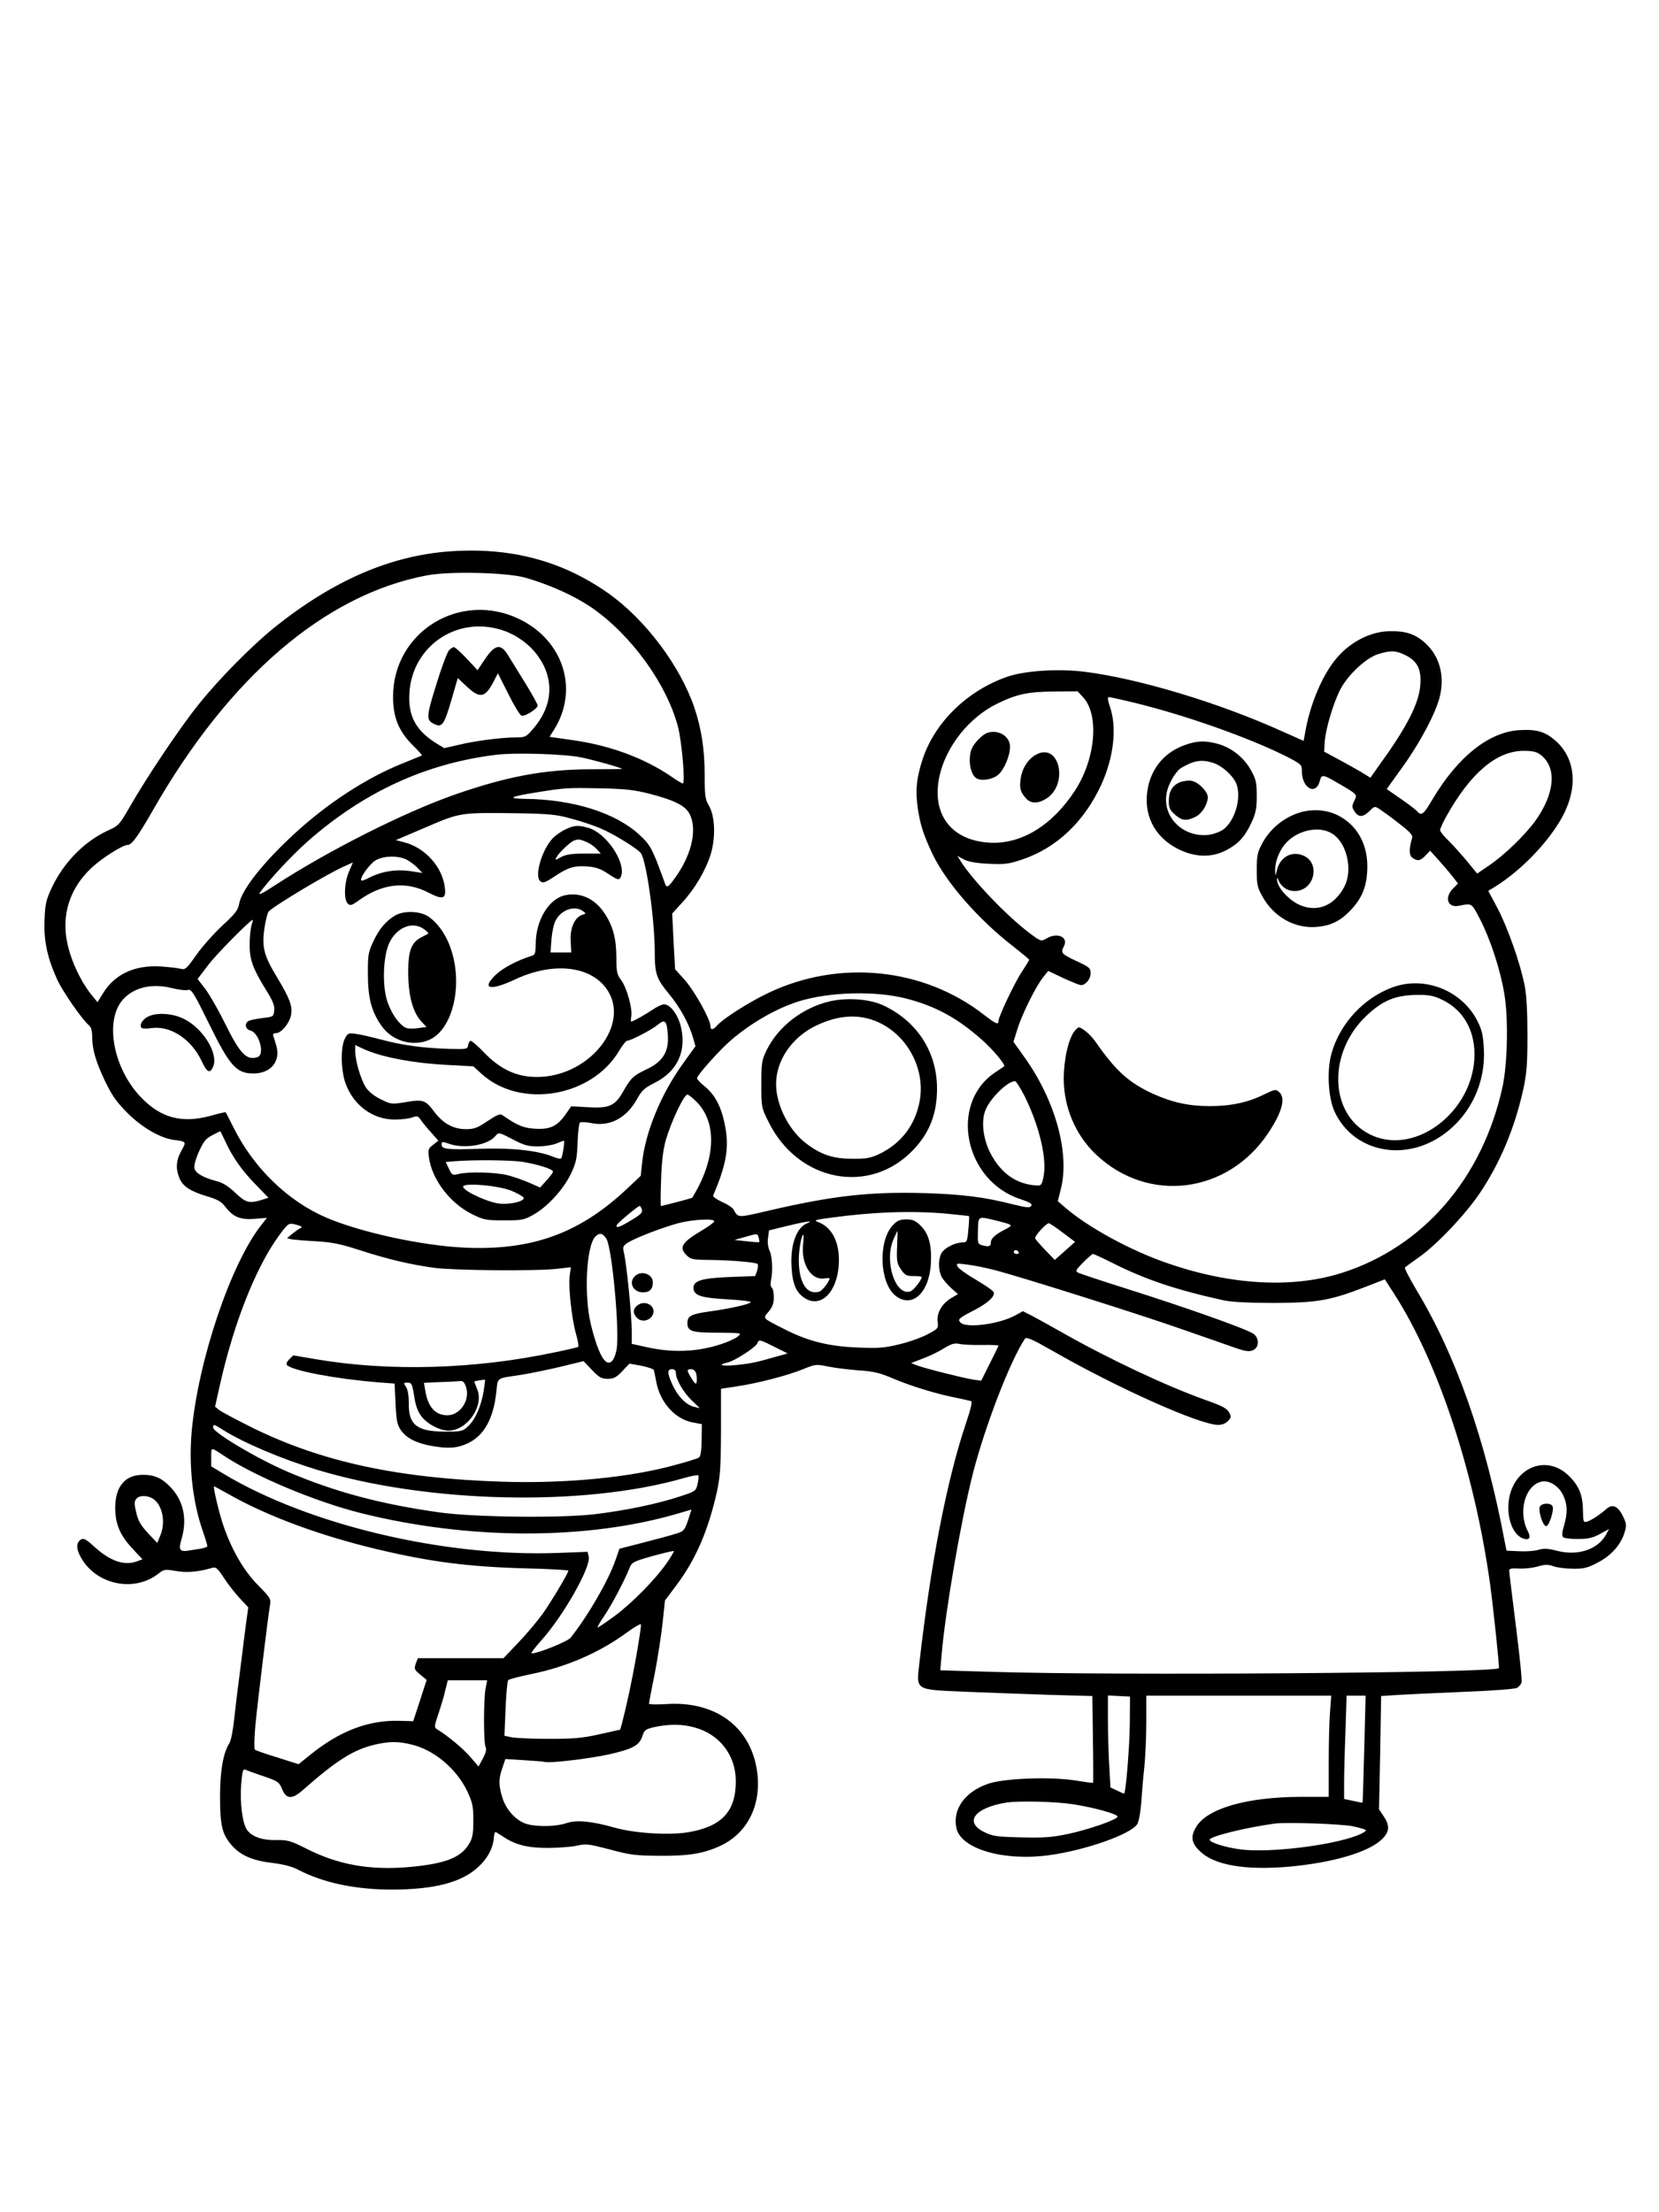 <?xml version="1.0" standalone="no"?>
<!DOCTYPE svg PUBLIC "-//W3C//DTD SVG 20010904//EN"
 "http://www.w3.org/TR/2001/REC-SVG-20010904/DTD/svg10.dtd">
<svg version="1.0" xmlns="http://www.w3.org/2000/svg"
 width="864pt" height="1152pt" viewBox="0 0 864 1152"
 preserveAspectRatio="xMidYMid meet">

<g transform="translate(0,1152) scale(0.1,-0.1)"
fill="#000000" stroke="none">
<path d="M2345 8649 c-311 -22 -609 -151 -915 -396 -118 -95 -289 -268 -393
-398 -98 -121 -270 -378 -359 -533 -54 -94 -60 -102 -112 -125 -125 -57 -232
-165 -295 -297 -31 -66 -36 -86 -39 -171 -5 -107 15 -200 67 -312 27 -60 130
-208 164 -236 11 -9 17 -28 17 -58 0 -67 18 -129 67 -233 37 -76 60 -109 117
-166 76 -76 170 -130 241 -140 67 -9 66 -9 40 -56 -28 -49 -31 -93 -11 -142
18 -44 56 -69 142 -95 57 -17 77 -28 98 -56 41 -53 78 -68 153 -62 l63 5 -29
-37 c-158 -200 -327 -700 -362 -1068 -17 -180 3 -369 56 -523 14 -40 25 -77
25 -81 0 -5 -17 -11 -37 -14 -21 -3 -49 -8 -63 -10 -44 -7 -51 5 -35 59 30
100 13 192 -48 262 -48 54 -88 74 -152 74 -94 0 -144 -60 -145 -171 0 -83 24
-142 87 -210 l55 -59 -27 -10 c-67 -25 -139 -1 -223 75 -43 39 -57 47 -70 38
-27 -16 -26 -50 2 -98 81 -138 273 -177 398 -82 33 26 37 26 95 16 56 -10 115
-5 190 17 18 5 27 -4 58 -51 20 -31 57 -79 82 -106 l46 -49 -12 -87 c-6 -49
-20 -155 -30 -238 -11 -82 -25 -197 -31 -254 -6 -60 -17 -115 -25 -128 -32
-49 -49 -144 -49 -278 0 -151 11 -196 59 -252 46 -54 109 -82 213 -94 57 -7
104 -19 134 -35 132 -69 299 -104 492 -104 219 1 357 37 444 115 50 45 80 100
84 155 1 16 5 30 8 30 3 0 21 -11 40 -24 62 -42 127 -59 230 -59 52 0 120 5
151 11 51 12 63 10 175 -19 107 -29 134 -32 264 -33 152 -1 229 13 316 54 151
73 221 238 180 424 -47 210 -226 329 -468 312 -49 -3 -88 -2 -88 2 0 4 13 75
30 157 16 83 34 202 41 265 l12 115 59 79 c102 136 165 283 211 484 18 83 21
129 22 319 l0 221 79 12 c109 16 264 56 346 89 66 27 70 28 132 15 34 -7 106
-16 158 -20 79 -5 110 -12 187 -45 96 -40 225 -79 328 -99 33 -7 65 -14 72
-16 8 -2 0 -38 -27 -118 -99 -295 -182 -723 -241 -1239 -17 -153 -31 -145 246
-157 121 -5 318 -12 437 -16 l217 -6 3 -225 c2 -124 2 -226 1 -227 -2 -1 -42
4 -90 12 -132 21 -378 12 -460 -18 -119 -42 -183 -133 -162 -230 24 -108 244
-173 482 -141 191 26 426 109 460 162 8 14 17 62 21 114 3 50 10 133 16 185 5
52 10 157 10 233 l0 137 481 0 482 0 -6 -82 c-4 -46 -7 -164 -7 -264 l0 -181
-147 0 c-279 -1 -485 -60 -543 -156 -31 -51 -26 -84 20 -128 75 -72 234 -99
460 -80 231 21 417 75 488 144 39 38 41 71 8 119 l-24 36 6 295 5 295 91 6
c50 3 205 10 344 16 140 5 262 15 272 20 10 6 21 18 24 28 4 10 -10 142 -29
293 -19 151 -35 281 -35 289 0 12 11 14 49 12 28 -2 72 3 98 10 40 12 55 12
83 2 19 -7 65 -13 102 -13 56 -1 76 4 129 32 70 36 121 93 140 158 11 35 10
45 -9 84 -25 52 -55 65 -85 38 -32 -29 -79 -60 -102 -67 -19 -5 -20 -1 -21 62
-1 77 -22 128 -76 179 -112 108 -277 45 -308 -117 -17 -89 13 -184 66 -209 37
-16 50 -1 31 35 -52 100 -15 237 69 258 40 10 90 -20 114 -68 24 -50 25 -95 5
-162 -10 -33 -11 -52 -4 -59 5 -5 41 -10 78 -9 53 0 77 6 114 26 l47 26 -14
-26 c-41 -80 -147 -116 -256 -88 -49 13 -70 14 -99 5 -20 -6 -65 -9 -101 -7
l-64 3 -9 45 c-101 536 -254 971 -461 1314 -36 61 -63 113 -59 116 5 4 37 28
73 53 92 64 244 225 317 334 106 158 180 336 225 534 19 88 23 132 23 289 0
117 -5 211 -14 255 -22 115 -88 302 -140 402 l-50 94 38 23 c129 82 257 212
333 337 98 161 90 322 -19 420 -53 48 -99 62 -187 57 -160 -8 -324 -138 -457
-363 -45 -77 -57 -86 -79 -59 -8 8 -46 38 -86 65 l-72 50 84 117 c92 128 176
287 194 371 24 106 -4 206 -78 273 -51 46 -101 63 -185 61 -93 -1 -194 -50
-266 -129 -79 -86 -149 -248 -175 -406 l-7 -36 -117 52 c-323 146 -738 271
-1017 307 -138 18 -313 7 -406 -24 -208 -71 -379 -236 -443 -428 -33 -100 -39
-162 -27 -251 12 -89 31 -147 77 -244 70 -148 240 -343 423 -484 44 -35 81
-65 81 -68 0 -3 -17 -30 -37 -61 -38 -56 -123 -236 -123 -258 0 -21 -14 -15
-76 33 -315 245 -753 289 -1121 114 -101 -48 -234 -132 -268 -170 -22 -25 -35
-25 -35 -3 0 34 -82 181 -132 238 l-52 58 -8 145 -7 145 52 57 c67 73 122 167
149 253 26 88 22 197 -10 252 -19 32 -22 51 -22 159 0 134 -17 243 -54 352
-74 217 -255 458 -447 594 -241 170 -509 241 -824 219z m390 -137 c129 -37
253 -93 345 -155 207 -143 392 -398 451 -622 20 -78 39 -295 25 -295 -4 0 -33
17 -64 39 -141 95 -318 160 -511 187 l-119 17 24 38 c129 206 50 462 -179 574
-309 151 -661 -64 -660 -405 0 -105 30 -178 100 -248 30 -30 53 -55 51 -56 -2
-1 -46 -19 -98 -40 -189 -75 -393 -208 -566 -367 -166 -153 -276 -293 -289
-367 -5 -31 -21 -51 -86 -111 -44 -41 -105 -109 -136 -153 -51 -73 -58 -79
-82 -73 -14 4 -60 9 -102 12 -135 9 -240 -39 -301 -137 l-30 -49 -24 29 c-48
56 -95 146 -120 227 -54 170 -13 327 115 446 56 51 160 117 186 117 21 0 53
44 131 180 397 696 898 1125 1429 1224 117 22 414 15 510 -12z m-124 -272 c78
-24 153 -79 196 -144 82 -120 70 -257 -32 -373 -34 -40 -40 -43 -88 -43 -73 0
-214 -18 -300 -39 l-73 -17 -40 24 c-108 67 -149 143 -142 262 14 244 245 403
479 330z m4709 -132 c62 -31 83 -74 77 -155 -7 -94 -67 -214 -205 -405 l-55
-78 -34 21 c-18 12 -73 42 -120 68 l-87 47 3 49 c4 68 46 208 83 278 41 76
134 162 196 181 66 20 91 19 142 -6z m-1680 -218 c86 -92 66 -321 -41 -486
-119 -183 -281 -282 -447 -272 -202 12 -304 153 -258 352 36 153 154 300 298
371 104 51 162 63 301 64 l119 1 28 -30z m286 -34 c260 -65 576 -177 767 -272
84 -43 87 -45 87 -79 0 -91 74 -130 94 -50 8 32 18 31 75 -2 125 -72 121 -69
104 -103 -13 -28 -13 -33 1 -55 21 -32 43 -32 78 1 27 27 27 27 55 9 15 -10
61 -43 100 -74 58 -45 72 -60 67 -76 -17 -57 -16 -89 2 -102 26 -19 42 -16 68
12 l24 25 47 -52 c26 -29 59 -68 73 -86 l25 -33 -27 -27 c-45 -48 -26 -100 31
-89 70 14 66 16 110 -68 54 -104 107 -264 128 -394 21 -124 16 -362 -10 -481
-104 -476 -413 -833 -835 -968 -257 -82 -577 -65 -907 49 -194 66 -415 187
-536 291 l-38 33 15 60 c49 186 -27 464 -189 690 l-57 80 22 70 c25 79 98 225
135 269 l24 30 78 -37 c44 -20 85 -37 93 -37 24 0 50 32 50 62 0 27 -7 32 -75
64 -77 36 -82 42 -65 75 27 49 -33 76 -90 42 -28 -16 -29 -16 -87 27 -119 90
-294 272 -359 374 l-18 29 35 -19 c24 -12 63 -19 129 -22 83 -4 105 -1 173 22
179 60 323 196 412 389 65 142 83 297 46 405 -12 35 -14 52 -6 52 6 0 74 -15
151 -34z m2098 -267 c85 -66 74 -200 -27 -342 -53 -74 -162 -180 -245 -236
l-59 -40 -51 62 c-28 34 -71 82 -96 107 -25 24 -46 50 -46 57 0 7 14 39 32 71
126 226 262 342 403 342 48 0 68 -5 89 -21z m-4998 -13 c61 -12 214 -55 214
-60 0 -1 -75 -2 -167 -2 -241 -1 -435 -38 -705 -132 -265 -93 -660 -292 -942
-476 -58 -38 -83 -50 -73 -35 46 65 168 196 252 270 292 256 613 403 975 448
99 13 357 5 446 -13z m359 -190 c130 -34 185 -62 207 -106 38 -75 13 -199 -63
-312 -45 -66 -57 -76 -65 -51 -3 10 -22 60 -41 111 -32 80 -44 100 -93 145
-125 115 -345 184 -595 187 -98 1 -79 12 61 34 149 24 157 24 329 21 133 -3
177 -8 260 -29z m-410 -129 c50 -13 119 -36 155 -52 65 -27 188 -103 207 -127
29 -37 72 -342 73 -513 0 -118 8 -140 75 -222 57 -69 103 -153 125 -229 l12
-42 -67 -93 c-114 -159 -195 -357 -211 -516 l-7 -66 -70 -66 c-247 -233 -495
-324 -847 -308 -221 10 -539 79 -720 156 -199 85 -378 258 -482 466 -22 44
-41 81 -43 83 -1 1 -36 -6 -76 -18 -150 -41 -259 -13 -362 93 -149 152 -195
407 -94 515 57 61 150 82 250 57 37 -9 75 -14 86 -10 18 5 31 -16 110 -177
108 -220 142 -258 231 -258 89 0 141 61 120 141 -6 22 -14 47 -17 55 -3 9 2
14 15 14 27 0 70 52 78 95 8 45 -7 86 -71 192 -71 117 -82 160 -68 258 6 41
16 81 22 88 21 26 318 204 395 236 l44 20 -20 -47 c-25 -56 -29 -145 -7 -167
13 -13 20 -11 63 20 119 84 240 97 355 38 77 -40 95 -35 88 23 -12 109 -102
209 -212 238 l-44 11 157 67 c180 77 176 77 477 73 165 -3 202 -6 280 -28z
m-860 -212 c17 -9 44 -28 59 -44 l26 -27 -65 10 c-73 10 -146 -1 -211 -34 -21
-11 -40 -18 -42 -15 -12 11 47 92 78 107 43 22 111 23 155 3z m-806 -347 c-5
-18 -9 -63 -9 -100 0 -76 18 -124 86 -234 35 -56 45 -81 42 -106 -3 -32 -5
-33 -58 -39 -30 -4 -63 -10 -72 -14 -26 -11 -22 -44 5 -51 47 -11 78 -126 38
-139 -58 -18 -90 15 -174 185 -31 63 -75 139 -97 169 l-41 53 57 75 c44 57
218 233 230 233 2 0 -2 -15 -7 -32z m3411 -378 c153 -40 264 -100 392 -213 60
-53 127 -133 117 -140 -2 -2 -23 -16 -47 -32 -241 -162 -160 -565 134 -660 48
-16 61 -24 55 -34 -8 -12 -23 -10 -94 7 -152 39 -269 53 -464 59 -284 8 -480
-14 -817 -93 -156 -36 -151 -37 -176 8 -5 9 -32 27 -60 39 -28 13 -49 28 -46
33 65 153 82 239 66 340 -18 114 -52 183 -115 233 -19 15 -35 33 -35 38 0 16
121 151 179 200 104 89 234 163 346 199 160 51 402 58 565 16z m618 -512 c77
-158 116 -326 96 -419 -9 -41 -12 -44 -39 -42 -102 7 -180 62 -235 164 -40 75
-52 172 -27 230 25 61 115 149 153 149 6 0 29 -37 52 -82z m-1710 -26 c108
-109 100 -301 -23 -499 -2 -3 -155 -43 -163 -43 -2 0 -2 62 1 138 3 95 11 158
25 207 29 98 94 235 112 235 6 0 27 -17 48 -38z m-2454 -207 c37 -81 87 -152
160 -226 l64 -66 -37 -12 c-64 -19 -81 -14 -136 38 -36 34 -66 53 -96 60 -70
18 -114 43 -117 70 -2 13 9 52 25 86 23 51 36 67 68 83 22 12 41 21 42 21 1 1
13 -24 27 -54z m2169 -354 c4 -16 -8 -27 -55 -55 -61 -37 -82 -44 -76 -26 3
11 109 99 119 100 4 0 9 -9 12 -19z m1586 -21 c63 -6 116 -12 118 -13 1 -2 0
-33 -4 -70 -5 -62 -8 -67 -30 -67 -36 0 -88 -25 -107 -51 -20 -29 -21 -91 -2
-128 8 -15 31 -42 50 -59 l35 -31 -34 -20 c-49 -29 -77 -77 -72 -123 5 -35 3
-37 -52 -66 -31 -17 -96 -40 -146 -52 -77 -19 -108 -22 -220 -17 -151 6 -258
33 -383 97 -114 58 -110 53 -79 90 20 24 27 42 27 75 0 24 -5 47 -11 50 -6 4
-7 19 -4 37 11 48 7 125 -7 155 -8 17 -12 44 -8 67 l5 39 95 23 c97 24 143 30
104 14 -56 -22 -88 -111 -82 -224 5 -93 24 -138 71 -167 82 -51 165 31 175
171 8 111 -30 195 -102 224 -30 12 -28 13 63 25 218 30 418 37 600 21z m255
-35 c95 -24 95 -24 51 -47 -53 -27 -75 -47 -75 -70 0 -19 -10 -22 -47 -12 -21
6 -22 11 -20 75 2 78 -1 76 91 54z m-1464 -5 c0 -5 -31 -28 -69 -50 -100 -60
-116 -86 -76 -126 22 -22 32 -24 117 -25 111 -1 244 -12 253 -21 4 -4 3 -19
-2 -35 l-10 -28 -134 -5 c-149 -6 -193 -20 -187 -63 5 -34 44 -46 176 -53 67
-4 122 -10 122 -15 0 -9 -109 -34 -213 -48 -98 -14 -117 -23 -117 -61 0 -43
23 -50 162 -50 122 -1 123 -1 100 -20 -12 -10 -50 -28 -85 -39 -127 -42 -257
-47 -399 -14 l-68 15 0 69 c0 77 -26 342 -40 402 -8 36 -6 39 23 58 44 26 177
77 262 100 75 19 185 25 185 9z m-2150 -28 c3 -2 -1 -7 -8 -9 -7 -3 -25 -16
-40 -28 l-27 -23 25 -6 c14 -2 71 -7 128 -10 82 -5 127 -14 225 -46 146 -47
258 -74 387 -92 105 -14 532 -18 644 -5 l69 8 -6 -43 c-8 -56 10 -224 33 -305
10 -35 15 -65 11 -67 -3 -2 -60 -16 -126 -29 -411 -87 -853 -100 -1234 -36
l-124 21 -21 -21 c-13 -13 -17 -24 -11 -30 31 -29 250 -71 470 -89 l90 -7 5
-105 c4 -89 9 -110 28 -138 29 -41 80 -67 157 -81 88 -16 135 -13 191 13 85
40 134 128 149 269 8 76 -2 68 125 87 41 6 132 25 202 41 l127 31 44 -46 c37
-39 49 -46 82 -46 31 0 45 7 76 40 l37 39 62 -11 c34 -7 63 -17 65 -22 2 -6 8
-36 14 -68 22 -106 100 -190 192 -206 l44 -8 -1 -83 c-1 -58 -5 -86 -15 -92
-7 -4 -63 -22 -124 -38 -234 -65 -567 -97 -895 -87 -543 17 -944 103 -1305
281 -82 41 -160 82 -173 92 l-22 18 25 112 c73 326 189 618 311 783 43 58 47
61 77 55 18 -4 34 -10 37 -13z m3965 -31 l64 -48 -27 -24 c-15 -13 -39 -35
-53 -47 l-26 -23 -49 51 c-27 28 -51 56 -53 61 -4 12 57 79 71 79 5 0 38 -22
73 -49z m-2377 -32 c30 -48 70 -486 53 -577 -11 -57 -33 -81 -57 -61 -24 19
-52 90 -76 189 -38 154 -25 413 23 461 21 21 39 18 57 -12z m796 -17 c-1 -2
-30 0 -65 4 l-64 7 60 17 c59 17 60 17 66 -4 3 -12 5 -22 3 -24z m228 -17 c-9
-104 46 -185 114 -172 13 2 24 2 24 0 0 -16 -37 -64 -53 -69 -64 -20 -106 45
-107 162 0 58 14 134 24 134 2 0 1 -25 -2 -55z m1123 -35 c3 -5 -1 -10 -9 -10
-9 0 -16 5 -16 10 0 6 4 10 9 10 6 0 13 -4 16 -10z m487 -56 c175 -88 330
-140 583 -196 39 -8 130 -13 260 -13 227 1 294 13 477 84 l100 39 49 -76 c228
-354 418 -928 499 -1509 18 -134 50 -436 46 -440 -24 -25 -2016 -39 -2640 -19
l-269 8 7 82 c19 224 99 689 161 936 64 252 196 594 273 709 8 10 38 -3 143
-63 338 -194 768 -386 863 -386 21 0 40 8 52 21 17 18 17 23 4 46 -12 20 -40
34 -120 62 -205 73 -505 214 -750 353 -63 36 -135 75 -159 88 l-44 22 -36 -20
c-85 -48 -263 -71 -290 -38 -14 16 -8 22 76 65 70 37 106 71 98 92 -3 8 -44
36 -91 64 -47 27 -90 58 -96 68 -10 19 -7 19 48 12 33 -4 100 -17 149 -30 136
-36 734 -224 965 -305 113 -39 238 -83 278 -97 60 -21 78 -23 98 -14 33 15 33
64 1 86 -42 27 -352 137 -666 236 -124 39 -234 76 -245 81 -17 9 -14 14 25 54
24 24 47 44 51 44 5 0 50 -21 100 -46z m-1758 -438 l68 -34 -54 -15 c-107 -31
-135 -37 -211 -45 -76 -8 -106 0 -47 13 36 8 146 79 154 100 8 21 13 20 90
-19z m1079 10 c48 1 87 -1 87 -3 0 -2 -20 -44 -45 -93 l-45 -90 -43 6 c-55 9
-253 59 -292 74 l-30 12 60 23 c33 12 83 36 110 53 39 24 56 29 80 24 17 -4
69 -7 118 -6z m-1593 -146 c0 -34 40 -102 84 -144 l41 -39 -30 7 c-41 10 -83
52 -111 111 -29 62 -31 85 -4 85 13 0 20 -7 20 -20z m106 -4 c3 -14 4 -33 2
-43 -3 -14 -8 -10 -26 18 -27 44 -27 49 -2 49 12 0 22 -9 26 -24z m-1107 -90
c-13 -77 -43 -147 -80 -182 -29 -28 -35 -29 -122 -29 -145 0 -190 35 -188 147
0 40 -5 70 -14 85 -15 22 -14 23 8 23 20 0 24 -7 34 -70 7 -49 19 -81 38 -106
31 -40 94 -73 140 -74 98 0 187 128 150 216 -8 20 -15 38 -15 40 0 2 49 10 56
9 1 0 -2 -27 -7 -59z m-91 18 c20 -66 -32 -144 -98 -144 -62 0 -101 42 -115
127 l-7 42 84 4 c46 1 92 4 104 5 16 2 23 -6 32 -34z m-1270 -218 c111 -70
307 -153 494 -210 575 -174 1385 -193 1906 -44 40 12 75 18 78 15 4 -3 2 -23
-3 -44 -8 -37 -11 -39 -90 -65 -124 -41 -291 -75 -453 -94 -179 -20 -619 -15
-800 10 -307 43 -546 107 -790 211 -157 67 -390 205 -390 231 0 19 4 18 48
-10z m7 -136 c160 -107 478 -240 713 -299 563 -141 1179 -142 1655 -2 l68 20
-7 -22 c-27 -87 -29 -90 -75 -104 -24 -8 -100 -28 -169 -46 l-124 -32 -21 -60
c-38 -109 -142 -288 -233 -403 -16 -20 -169 -82 -203 -82 -6 0 15 28 46 63
116 127 264 388 251 441 l-6 25 -158 -6 c-589 -21 -1295 146 -1739 413 l-63
38 0 48 c0 54 -3 53 65 8z m26 -201 c202 -115 479 -217 779 -288 269 -64 470
-90 763 -98 125 -3 227 -9 227 -12 0 -13 -89 -161 -134 -225 -26 -36 -82 -103
-125 -148 l-79 -83 -223 0 -223 0 -11 -29 c-9 -26 -7 -31 23 -56 l34 -28 -35
-108 -35 -107 -73 2 c-162 4 -311 -53 -467 -180 l-57 -46 -110 35 c-60 18
-114 37 -118 41 -4 4 -3 61 3 127 12 122 65 561 76 625 6 33 2 39 -63 105 -78
79 -144 197 -186 329 -23 74 -48 185 -42 185 2 0 36 -19 76 -41z m-392 -25
c48 -34 65 -123 35 -192 l-15 -37 -49 52 c-38 41 -51 65 -61 108 -10 43 -10
57 1 70 16 20 60 19 89 -1z m2675 -331 c-61 -88 -181 -210 -274 -279 -47 -34
-86 -61 -88 -59 -2 2 14 30 36 62 38 56 107 187 131 249 11 28 20 33 119 61
59 16 109 28 111 26 2 -1 -13 -29 -35 -60z m-159 -480 c-24 -136 -51 -262 -75
-354 l-10 -36 -108 -24 c-87 -20 -136 -24 -262 -24 -85 0 -173 4 -194 8 l-39
8 6 141 c3 77 9 144 14 149 5 5 56 18 113 30 186 37 359 111 505 218 38 28 71
47 73 42 2 -5 -9 -76 -23 -158z m-786 -175 c-11 -57 -11 -285 0 -306 6 -12 1
-30 -14 -59 l-23 -42 -41 48 c-35 42 -121 114 -175 146 -15 9 -15 16 7 80 13
39 30 94 36 123 l13 52 103 0 102 0 -8 -42z m3355 -180 c-1 -124 -21 -368 -30
-368 -2 0 -19 7 -37 16 l-34 16 -6 112 c-4 61 -7 169 -7 239 l0 128 58 -3 57
-3 -1 -137z m1221 -135 c-4 -153 -8 -279 -9 -280 -1 -1 -23 3 -49 9 l-47 10 0
81 c0 45 3 166 7 270 l6 187 50 0 49 0 -7 -277z m-3486 111 c129 -36 212 -144
213 -277 1 -159 -72 -238 -246 -268 -101 -17 -281 -6 -386 24 -121 34 -198 41
-251 23 -52 -18 -148 -20 -204 -5 -56 16 -109 73 -129 139 -20 67 -20 94 0
153 l16 47 96 -6 c54 -3 102 -7 108 -9 26 -8 237 17 339 40 122 28 155 46 171
96 10 31 17 35 65 46 77 16 144 15 208 -3z m-1478 -88 c118 -27 236 -126 292
-243 28 -60 32 -78 32 -153 0 -68 -4 -92 -21 -120 -42 -73 -124 -105 -308
-122 -209 -19 -377 11 -546 98 -76 38 -92 43 -150 42 -75 -2 -130 18 -155 55
-23 36 -36 139 -29 235 6 71 9 82 23 76 9 -4 52 -20 95 -34 72 -25 80 -30 94
-64 22 -56 52 -58 110 -7 172 152 262 209 370 235 74 18 124 19 193 2z m3444
-311 c111 -17 235 -51 235 -65 0 -15 -149 -67 -257 -90 -85 -18 -128 -21 -245
-18 -129 3 -148 6 -193 28 -105 52 -50 126 115 153 60 10 253 6 345 -8z m1460
-115 c33 -7 64 -16 68 -20 5 -4 -16 -17 -47 -29 -141 -53 -457 -90 -603 -72
-79 10 -163 36 -163 51 0 17 191 64 340 84 64 8 344 -2 405 -14z"/>
<path d="M2338 8133 c-9 -10 -39 -90 -66 -178 -53 -170 -54 -186 -7 -207 38
-17 49 1 86 127 l33 114 47 -44 c69 -65 96 -59 141 28 l21 41 54 -107 c29 -59
60 -110 69 -114 16 -6 84 36 84 53 0 7 -28 57 -62 113 -35 56 -75 122 -91 147
-38 64 -68 60 -121 -18 l-39 -58 -56 60 c-31 33 -61 60 -67 60 -6 0 -18 -8
-26 -17z"/>
<path d="M5140 7703 c-23 -9 -60 -45 -76 -75 -25 -49 -14 -137 20 -160 25 -17
85 -8 114 17 32 27 62 99 62 147 0 55 -63 92 -120 71z"/>
<path d="M5399 7592 c-43 -22 -75 -70 -83 -125 -8 -50 -2 -72 27 -104 25 -28
62 -29 104 -3 119 72 73 293 -48 232z"/>
<path d="M6173 7641 c-102 -35 -172 -114 -194 -219 -29 -139 31 -261 158 -324
87 -43 173 -45 248 -6 65 34 97 69 132 143 23 50 28 73 28 140 0 70 -4 87 -30
134 -35 64 -99 116 -168 136 -66 19 -110 19 -174 -4z m140 -92 c50 -14 113
-71 128 -116 24 -75 -11 -190 -72 -234 -18 -12 -52 -24 -79 -27 -129 -12 -235
92 -215 213 7 49 48 120 78 137 64 37 102 44 160 27z"/>
<path d="M6143 7446 c-39 -18 -56 -48 -56 -100 0 -32 6 -45 32 -68 36 -32 59
-35 106 -12 34 16 65 65 65 103 0 29 -49 79 -85 85 -16 3 -44 -1 -62 -8z"/>
<path d="M6730 7274 c-68 -31 -124 -84 -158 -149 -23 -43 -27 -62 -27 -135 0
-76 3 -91 30 -139 58 -105 167 -167 280 -158 78 6 131 33 188 97 56 62 78 126
78 220 0 119 -57 216 -153 264 -72 36 -161 36 -238 0z m211 -97 c74 -49 105
-187 61 -273 -51 -99 -139 -136 -230 -98 -60 25 -124 96 -121 136 0 9 2 8 6
-2 13 -37 47 -60 86 -60 102 0 137 146 44 185 -61 25 -121 -8 -137 -77 -8 -33
-8 -33 -9 -4 -2 44 19 101 50 139 62 75 181 100 250 54z"/>
<path d="M7256 6380 c-151 -54 -277 -188 -321 -344 -26 -88 -18 -233 16 -306
94 -201 345 -261 547 -131 151 98 239 271 230 455 -4 77 -9 100 -35 152 -81
156 -271 232 -437 174z m250 -64 c102 -47 163 -139 172 -257 22 -306 -300
-570 -546 -445 -211 107 -218 428 -13 619 83 78 150 105 261 106 59 1 86 -4
126 -23z"/>
<path d="M5598 6153 c-33 -39 -58 -149 -58 -251 0 -149 62 -294 169 -395 271
-256 685 -204 896 113 72 108 92 182 57 213 -18 16 -22 15 -78 -12 -82 -41
-172 -61 -283 -61 -110 0 -196 19 -298 65 -125 58 -192 118 -299 272 -24 35
-70 73 -86 73 -3 0 -12 -8 -20 -17z"/>
<path d="M2945 7201 c-22 -10 -52 -31 -67 -47 -57 -61 -96 -197 -64 -223 13
-11 24 -8 71 23 73 49 105 59 174 54 43 -3 68 -12 105 -36 54 -36 61 -38 70
-16 28 72 -77 227 -170 253 -53 15 -73 14 -119 -8z m108 -65 c18 -7 42 -24 54
-37 l22 -24 -87 0 c-65 0 -95 -5 -120 -18 -32 -18 -33 -18 -23 0 12 23 71 79
91 86 23 8 28 8 63 -7z"/>
<path d="M2943 6858 c-85 -18 -153 -131 -153 -255 0 -42 -4 -55 -17 -59 -78
-24 -153 -64 -191 -100 -77 -74 -31 -86 99 -25 187 88 373 75 465 -32 162
-190 -86 -498 -382 -474 -89 7 -165 46 -241 124 -33 35 -66 63 -71 63 -6 0
-12 -10 -14 -22 -3 -22 -6 -22 -98 -20 -137 4 -246 19 -357 49 -54 14 -115 28
-135 30 -33 4 -38 2 -52 -26 -23 -44 -21 -166 4 -234 43 -115 142 -187 256
-187 35 0 75 5 91 11 24 9 30 8 43 -11 8 -12 32 -42 54 -66 l39 -44 -28 -22
c-25 -19 -27 -25 -21 -66 16 -115 110 -238 225 -295 61 -30 73 -32 166 -32 92
0 104 2 152 29 74 41 157 132 196 213 28 59 32 81 35 163 2 52 7 99 12 104 4
4 30 3 57 -2 96 -21 184 24 239 122 26 48 40 60 93 87 114 57 164 157 140 279
-13 69 -56 130 -91 130 -11 0 -38 -13 -61 -29 -39 -26 -101 -61 -110 -61 -2 0
-2 13 1 29 6 42 -25 150 -53 187 -22 29 -25 43 -25 117 0 99 -18 167 -63 233
-50 75 -126 109 -204 92z m92 -82 c18 -13 18 -14 -3 -20 -39 -13 -64 -69 -60
-136 l3 -60 -54 0 -54 0 5 68 c3 37 12 82 22 99 28 55 99 80 141 49z m443
-645 c6 -87 -25 -139 -110 -179 -69 -33 -82 -44 -122 -115 -43 -76 -73 -89
-181 -83 l-90 5 -28 -40 c-43 -62 -80 -81 -157 -77 -63 3 -96 17 -172 70 -13
10 -27 4 -79 -30 -53 -36 -70 -42 -113 -42 -65 0 -119 30 -164 90 -46 62 -59
66 -148 51 -74 -12 -77 -12 -130 14 -35 17 -64 40 -79 63 -26 41 -55 138 -55
188 l0 32 38 -18 c92 -44 263 -77 450 -86 l127 -7 42 -38 c202 -185 575 -123
718 120 17 28 35 51 40 51 19 0 130 58 160 83 38 32 48 23 53 -52z m-804 -546
c55 -29 78 -35 127 -35 33 0 76 7 96 15 19 8 38 15 40 15 5 0 -7 -81 -14 -92
-2 -4 -20 -1 -39 7 -79 33 -212 48 -375 43 -181 -6 -209 -3 -209 22 0 16 3 16
38 4 79 -28 201 -8 241 39 18 22 18 22 95 -18z m46 -115 c80 -13 160 -38 160
-51 0 -5 -15 -26 -34 -46 l-33 -37 -59 26 c-33 14 -84 32 -114 39 -63 15 -199
18 -250 6 -34 -8 -36 -7 -52 27 l-17 35 47 4 c104 8 291 6 352 -3z m-56 -151
c33 -14 61 -30 63 -36 6 -18 -65 -36 -123 -31 -58 5 -184 62 -192 87 -8 24
180 9 252 -20z"/>
<path d="M2055 6751 c-47 -29 -82 -71 -112 -136 -25 -54 -28 -70 -27 -170 0
-121 19 -194 71 -267 54 -78 160 -110 246 -74 121 50 178 274 119 463 -24 78
-69 145 -121 180 -44 30 -132 32 -176 4z m155 -71 c14 -10 23 -20 20 -22 -3
-2 -18 -10 -34 -18 -55 -28 -71 -72 -70 -190 1 -118 25 -204 70 -251 l25 -27
-45 -6 c-26 -4 -53 -3 -65 3 -33 18 -69 68 -91 128 -31 82 -26 245 9 316 39
80 123 112 181 67z"/>
<path d="M769 6225 c-28 -15 -43 -41 -33 -56 3 -6 25 -7 50 -3 101 15 210 -56
265 -173 27 -59 44 -66 60 -25 26 68 -54 197 -153 246 -59 30 -146 35 -189 11z"/>
<path d="M4323 6306 c-142 -33 -269 -130 -330 -254 -26 -53 -28 -66 -28 -178
0 -119 0 -121 38 -197 154 -312 528 -383 754 -144 85 89 123 189 123 318 0
192 -105 353 -283 435 -72 32 -183 40 -274 20z m253 -110 c152 -70 243 -244
214 -408 -23 -126 -96 -222 -210 -277 -47 -22 -68 -26 -145 -25 -98 0 -161 22
-237 80 -98 75 -166 221 -155 333 10 117 92 226 211 282 117 55 224 60 322 15z"/>
<path d="M4650 5140 c-77 -82 -70 -296 11 -365 86 -72 178 9 187 165 5 95 -10
154 -53 197 -27 27 -41 33 -75 33 -34 0 -47 -6 -70 -30z m22 -112 c-3 -74 -1
-87 20 -118 21 -31 29 -35 66 -35 23 0 42 -2 42 -5 0 -16 -42 -69 -59 -75 -79
-25 -138 160 -87 273 10 23 19 42 20 42 1 0 0 -37 -2 -82z"/>
<path d="M3306 4874 c-34 -33 -8 -84 43 -84 34 0 51 17 51 52 0 44 -61 65 -94
32z"/>
<path d="M3322 4724 c-27 -19 -28 -45 -2 -69 25 -23 69 -11 81 22 15 42 -39
75 -79 47z"/>
<path d="M8021 3677 c-14 -17 15 -110 33 -104 15 5 40 83 32 102 -7 19 -50 20
-65 2z"/>
</g>
</svg>
